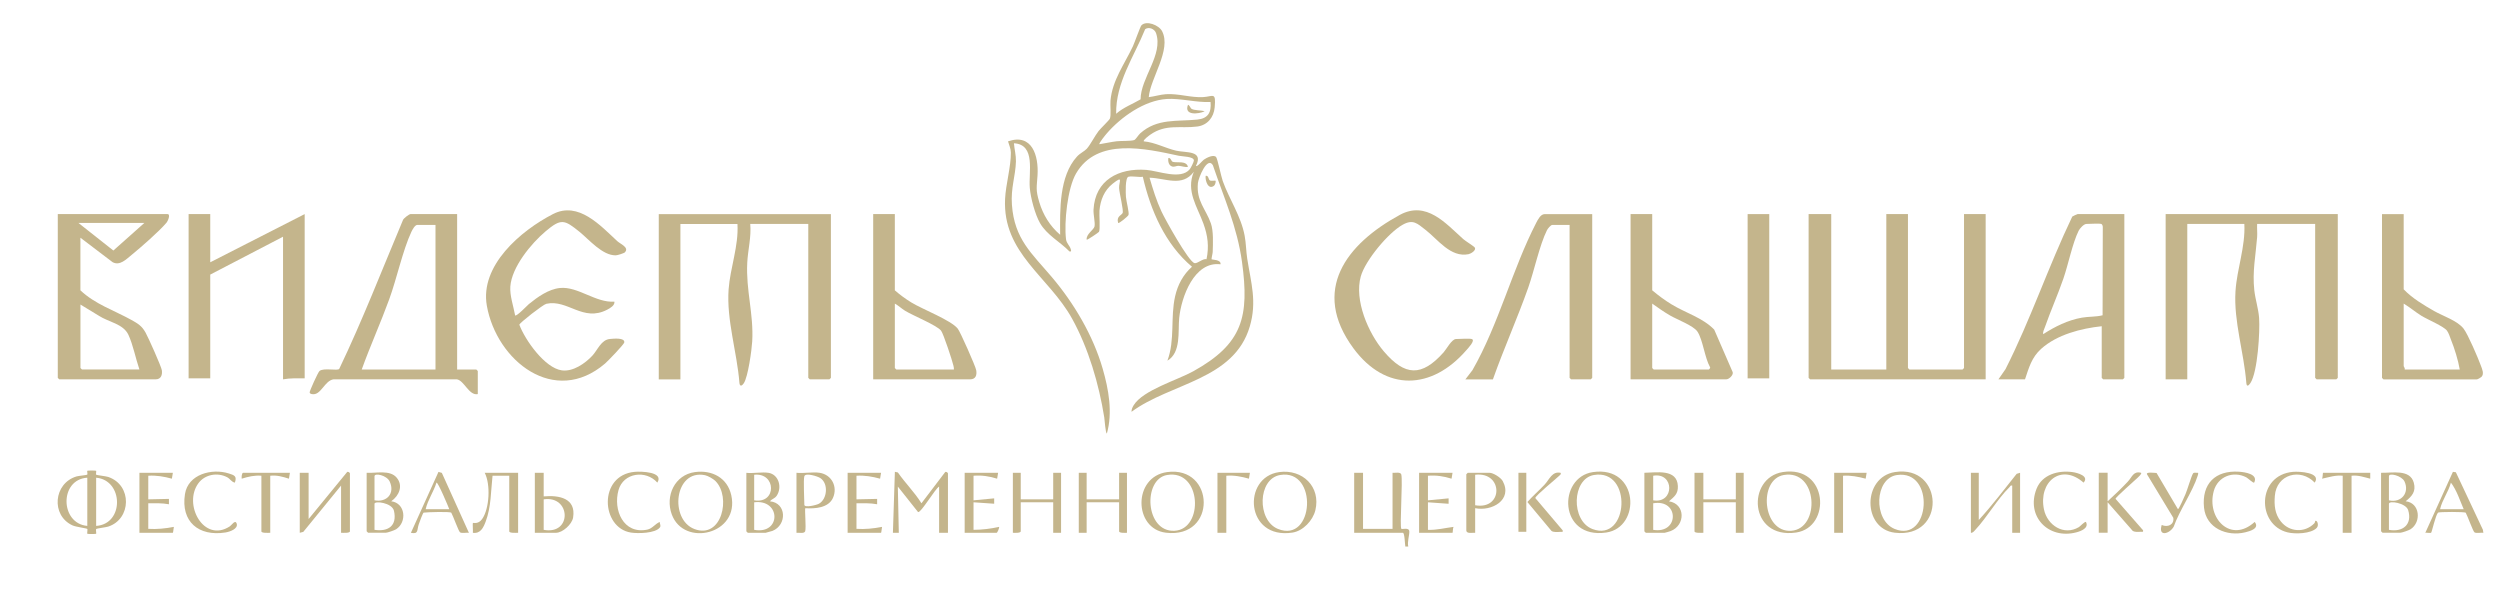 <?xml version="1.0" encoding="UTF-8"?> <svg xmlns="http://www.w3.org/2000/svg" id="Layer_1" data-name="Layer 1" viewBox="0 0 610 145"><defs><style> .cls-1 { fill: #c4b58c; } </style></defs><path class="cls-1" d="M446.82,52.24v37.92h13.44v-37.92h5.28v37.56s.33.36.36.36h12.96s.36-.33.36-.36v-37.56h5.28v40.32h-42.84s-.36-.33-.36-.36v-39.96h5.52Z"></path><path class="cls-1" d="M202.74,52.24v39.96s-.33.36-.36.36h-4.8s-.36-.33-.36-.36v-37.56h-14.16c.29,3.19-.57,6.32-.73,9.47-.35,6.73,1.6,12.52,1.21,19.21-.12,2.07-1.01,8.6-2.05,10.19-.42.65-.99.91-1.07-.1-.61-7.6-3.17-15.31-2.64-22.8.38-5.23,2.48-10.6,2.16-15.96h-13.92v37.92h-5.28v-40.32h42Z"></path><path class="cls-1" d="M570.42,52.24v39.96s-.33.36-.36.36h-4.8s-.36-.33-.36-.36v-37.56h-14.16c-.06,1.07.08,2.17,0,3.24-.35,4.46-1.19,8.37-.69,12.93.25,2.26,1,4.48,1.17,6.75.24,3.29-.35,13.24-2.11,15.89-.46.69-.93,1.03-1.01-.05-.58-7.46-3.1-14.99-2.64-22.32.35-5.5,2.45-10.88,2.16-16.44h-13.92v37.92h-5.28v-40.32h42Z"></path><path class="cls-1" d="M111.54,52.24v37.92h4.68s.36.33.36.36v5.64c-2.15.45-3.32-3.37-5.15-3.61h-30.02c-2.25.31-3.08,4-5.26,3.62-.25-.04-.52-.12-.6-.39s2.05-4.95,2.4-5.25c1.01-.86,4.41.02,4.82-.52,5.68-11.86,10.43-24.14,15.53-36.26.1-.46,1.56-1.51,1.85-1.51h11.4ZM106.26,54.88h-4.44c-.59,0-1.21,1.2-1.44,1.68-2.1,4.49-3.58,11.46-5.4,16.44-2.1,5.77-4.64,11.38-6.72,17.16h18v-35.28Z"></path><path class="cls-1" d="M19.62,58v12.84c3.54,3.37,8.28,4.91,12.45,7.23,1.56.87,2.53,1.44,3.43,3.05.65,1.15,3.84,8.26,3.99,9.22.17,1.14-.21,2.22-1.51,2.22H14.46s-.36-.33-.36-.36v-39.96h26.76c.81,0,.16,1.63-.26,2.13-1.82,2.14-6.22,5.98-8.49,7.83-1.31,1.06-2.88,2.74-4.65,1.76l-7.84-5.96ZM35.22,54.4h-16.08l8.52,6.73,7.56-6.73ZM34.02,90.16c-.9-2.6-1.55-6.03-2.69-8.47-1.25-2.68-4.87-3.12-7.15-4.61l-4.55-2.77v15.48s.33.36.36.36h14.04Z"></path><path class="cls-1" d="M51.3,52.24v11.76l23.04-11.76v40.08c-1.77,0-3.54-.09-5.28.24v-34.8l-17.76,9.24v25.32h-5.28v-40.08h5.28Z"></path><path class="cls-1" d="M518.34,52.24v39.96s-.33.36-.36.36h-4.8s-.36-.33-.36-.36v-12.6c-5.06.54-10.9,2.04-14.77,5.51-2.33,2.1-2.98,4.57-3.95,7.45h-6.48l1.72-2.48c6.13-12.08,10.45-25.04,16.29-37.23.14-.12,1.22-.61,1.31-.61h11.4ZM512.7,54.64c-.53-.16-2.81,0-3.6,0-.66,0-1.63,1.09-1.92,1.68-1.49,3.01-2.53,8.23-3.71,11.65-1.38,3.99-3.11,7.85-4.5,11.82-.17.49-.59,1.25-.42,1.74,2.86-1.85,6.02-3.42,9.42-4.02,1.69-.3,3.41-.16,5.06-.58l.05-21.46c.02-.28-.11-.75-.37-.83Z"></path><path class="cls-1" d="M152.51,61.54c-.24.26-1.84.75-2.24.76-3.26.09-6.56-3.87-8.86-5.73-3.69-2.98-4.49-3.33-8.28-.13-3.53,2.98-8.27,8.73-8.61,13.47-.16,2.23.78,4.86,1.17,7.05.34.33,2.99-2.46,3.35-2.76,2.1-1.71,4.8-3.65,7.59-3.93,4.38-.44,8.75,3.67,13.29,3.33.12.92-1.04,1.59-1.76,1.96-5.94,3.1-9.64-2.6-14.87-1.43-.77.17-6.52,4.65-6.57,5.1,1.38,3.71,6.22,10.59,10.38,11.14,2.72.36,5.64-1.67,7.42-3.57,1.34-1.44,2.15-3.9,4.31-4.09.93-.09,3.64-.36,3.5.84-.05.45-4.02,4.58-4.7,5.16-12.32,10.53-26.43-.62-28.84-14.1-1.75-9.8,8.26-18.32,16.12-22.37,6.23-3.22,11.6,2.81,15.72,6.61.75.69,2.94,1.53,1.86,2.69Z"></path><path class="cls-1" d="M388.5,52.24v39.96s-.33.36-.36.36h-4.8s-.36-.33-.36-.36v-37.32h-4.2c-.4,0-1.14.91-1.33,1.31-1.79,3.6-3.1,9.85-4.54,13.94-2.67,7.56-5.97,14.88-8.64,22.44h-6.72l1.72-2.24c6.41-11.16,9.75-24.73,15.59-36.01.37-.71,1.05-2.07,2.01-2.07h11.64Z"></path><path class="cls-1" d="M359.1,82.72c1.02.28-.99,2.36-1.33,2.75-8.41,9.69-19.67,10.2-27.55-.51-10.39-14.13-1.75-25.4,11.32-32.52,6.5-3.54,11.19,2.05,15.52,5.92.53.47,2.58,1.72,2.78,2.04.43.68-.96,1.51-1.51,1.62-4.39.89-7.48-3.59-10.51-5.94-2.01-1.56-3.03-2.66-5.56-1.25-3.52,1.95-9.12,8.71-10.22,12.58-1.65,5.83,1.82,13.86,5.59,18.3,5.18,6.09,9.27,6.26,14.63.24.67-.75,1.97-3.23,3.01-3.23.89,0,3.19-.18,3.84,0Z"></path><path class="cls-1" d="M218.34,52.24v18.6c1.25,1.09,2.59,2.08,4.01,2.95,2.74,1.69,9.68,4.31,11.35,6.41.6.75,4.35,9.2,4.5,10.14.2,1.2-.12,2.22-1.5,2.22h-23.64v-40.32h5.28ZM232.74,90.16c.04-.34-.04-.65-.11-.97-.26-1.18-2.45-7.81-3.01-8.51-1.05-1.33-6.89-3.68-8.81-4.87-.84-.52-1.59-1.25-2.47-1.73v15.72s.33.36.36.36h14.04Z"></path><path class="cls-1" d="M403.14,52.24v18.6c1.5,1.25,3.06,2.42,4.73,3.43,3.45,2.11,7.59,3.25,10.4,6.16l4.51,10.38c.2.74-.93,1.74-1.52,1.74h-23.4v-40.32h5.28ZM403.14,74.08v15.72s.33.36.36.36h13.44c.07,0,.43-.36.32-.55-1.31-2.29-1.75-6.66-3.08-8.69-.94-1.44-4.95-2.94-6.64-3.92-1.53-.88-2.96-1.9-4.4-2.92Z"></path><path class="cls-1" d="M586.5,52.24v18.36c2.09,2.17,4.83,3.8,7.43,5.29,2.17,1.24,5.68,2.34,7.2,4.32,1.07,1.4,3.52,7.14,4.2,9,.3.84.88,2.03.13,2.77-.16.16-.94.59-1.09.59h-22.8s-.36-.33-.36-.36v-39.96h5.28ZM600.18,90.16c-.41-2.35-1.26-5.08-2.16-7.32-.27-.69-.53-1.58-.96-2.16-.78-1.06-4.76-2.72-6.22-3.62s-2.83-2.08-4.34-2.98v15.24c0,.13.37.53.24.84h13.44Z"></path><rect class="cls-1" x="426.42" y="52.24" width="5.28" height="40.08"></rect><path class="cls-1" d="M23.46,114.88c.08.09-.11.82,0,.95.1.11,2.31.34,2.94.54,5.9,1.99,5.66,10.3-.01,12.12-.53.17-2.81.46-2.91.57-.16.19.07,1.08-.02,1.18-.07.08-2.09.08-2.16,0-.09-.1.12-1.05-.01-1.19s-2.77-.48-3.59-.85c-5.32-2.43-4.65-10.3,1-11.96.48-.14,2.5-.32,2.59-.42.12-.13-.07-.86,0-.95.07-.08,2.09-.08,2.16,0ZM21.3,116.56c-6.86.43-6.65,11.19,0,11.76v-11.76ZM23.46,128.32c6.89-.45,6.69-11.17,0-11.76v11.76Z"></path><path class="cls-1" d="M332.58,115.36v13.68h7.2v-13.68c.59.07,1.91-.27,2.13.39.42,1.61-.44,12.82.03,13.29.17.17,1.86-.43,1.93.6.06.92-.54,2.6-.25,3.72h-.72c-.11-.56-.16-3.36-.6-3.36h-11.88v-14.64h2.16Z"></path><path class="cls-1" d="M83.22,130v-11.52l-9.22,11.3-.86.22v-14.64h2.16v11.28l9.35-11.41c.22-.32.73.13.73.25v14.16c0,.5-1.76.36-2.16.36Z"></path><path class="cls-1" d="M401.22,115.36c2.95-.04,8-1.03,8.18,3.24.08,1.93-.87,2.57-2.17,3.72,4.04.63,4.05,5.86.41,7.26-.2.08-1.4.43-1.49.43h-4.56s-.36-.33-.36-.36v-14.28ZM403.38,122.08c5.25.87,5.2-6.92,0-6v6ZM403.38,129.28c6.39,1.07,6.38-7.6,0-6.48v6.48Z"></path><path class="cls-1" d="M229.14,118.72c-1.03.61-4.37,6.39-5.13,6.23l-4.94-6.23.24,11.28h-1.44s.48-14.88.48-14.88l.73.16c1.79,2.59,4.11,4.86,5.75,7.52l5.75-7.56c.22-.32.72.13.72.25v14.52h-2.16v-11.28Z"></path><path class="cls-1" d="M415.62,115.36v6.48h7.92v-6.48h1.92v14.64h-1.92v-7.44h-7.92v7.44c-.4,0-2.16.14-2.16-.36v-14.28h2.16Z"></path><path class="cls-1" d="M462.36,115.18c11.95-1.88,12.61,16.31-.03,14.8-7.93-.95-7.91-13.55.03-14.8ZM462.84,115.91c-5.45.81-5.82,10.98-.55,13.15,8.69,3.58,10.01-14.55.55-13.15Z"></path><path class="cls-1" d="M89.46,115.36c2.28.15,5.66-.8,7.33,1.19s.57,4.42-1.33,5.76c3.49.44,3.89,5.1,1.19,6.83-.4.26-2.13.85-2.51.85h-4.32s-.36-.33-.36-.36v-14.28ZM91.38,122.08c3.01.55,5.02-1.67,3.72-4.56-.7-1.57-3.72-2.19-3.72-1.32v5.88ZM91.38,129.28c3.38.51,5.56-1.02,4.75-4.63-.45-1.99-4.75-2.51-4.75-1.73v6.36Z"></path><path class="cls-1" d="M312.12,115.19c5.71-.78,10.2,3.6,8.83,9.31-.61,2.5-2.99,5.05-5.58,5.45-11.51,1.78-12.36-13.51-3.24-14.76ZM312.35,115.9c-5.49.94-5.69,11.04-.55,13.15,8.89,3.64,9.89-14.74.55-13.15Z"></path><path class="cls-1" d="M580.98,115.36c2.6.08,7.08-.98,7.99,2.44.57,2.14-.43,3.26-1.99,4.51,3.5.37,3.9,5.09,1.19,6.83-.4.26-2.13.85-2.51.85h-4.32s-.36-.33-.36-.36v-14.28ZM582.9,122.08c2.99.7,5.09-1.83,3.79-4.62-.65-1.38-3.79-2.18-3.79-1.26v5.88ZM582.9,129.28c3.35.63,5.77-1.3,4.69-4.81-.54-1.75-4.69-2.4-4.69-1.55v6.36Z"></path><path class="cls-1" d="M169.56,115.19c4.2-.57,7.92,1.4,8.87,5.64,2.14,9.53-11.57,12.76-14.52,4.68-1.64-4.49.71-9.65,5.65-10.32ZM174.57,117.37c-.52-.52-1.82-1.27-2.54-1.42-7.48-1.53-8.76,10.8-2.58,13.14,6.67,2.52,9-7.83,5.12-11.72Z"></path><path class="cls-1" d="M435,115.18c11.08-1.73,11.93,13.5,3.24,14.76-11.55,1.67-12.1-13.37-3.24-14.76ZM435.24,115.9c-6.28,1.09-5.22,14.1,1.83,13.61,7.15-.5,6.53-15.05-1.83-13.61Z"></path><path class="cls-1" d="M284.76,115.19c11.7-1.6,12.26,16.29-.28,14.79-7.91-.95-8.07-13.65.28-14.79ZM284.76,115.9c-5.96,1.03-5.36,13.98,1.83,13.61s6.62-15.06-1.83-13.61Z"></path><path class="cls-1" d="M187.5,115.36c2.56.43,3.38,3.6,2.01,5.61-.49.71-1.19.76-1.64,1.35,4.09.39,4.18,5.79.61,7.22-.2.08-1.61.47-1.69.47h-4.32s-.36-.33-.36-.36v-14.28c1.65.19,3.83-.26,5.4,0ZM184.02,122.08c5.56.92,5.4-6.83,0-6.24v6.24ZM184.02,129.28c6.62,1.21,6.56-7.55,0-6.72v6.72Z"></path><path class="cls-1" d="M388.68,115.19c11.23-1.63,11.84,13.51,3.23,14.75-11.65,1.68-11.85-13.5-3.23-14.75ZM388.91,115.9c-5.37.92-5.67,11.17-.34,13.19,8.84,3.35,9.87-14.81.34-13.19Z"></path><path class="cls-1" d="M482.82,115.36v11.52c3.27-3.56,6.22-7.48,9.25-11.27l.83-.25v14.64h-1.92v-11.52c-.48-.12-.46.2-.68.4-2.89,2.83-5.48,7.35-8.32,10.4-.29.31-.6.77-1.08.72v-14.64h1.92Z"></path><path class="cls-1" d="M249.06,115.36v6.48h7.92v-6.48h1.92v14.64h-1.92v-7.44h-7.92v7.08c0,.46-1.53.38-1.92.36v-14.64h1.92Z"></path><path class="cls-1" d="M265.14,115.36v6.48h7.92v-6.48h1.92v14.64c-.39.02-1.92.1-1.92-.36v-7.08h-7.92v7.44h-1.92v-14.64h1.92Z"></path><path class="cls-1" d="M514.26,115.36v6.96c1.68-1.54,3.36-3.13,4.92-4.8,1.07-1.13,1.35-2.65,3.24-2.16.26.22-.65,1.03-.83,1.2-.67.65-5.4,4.78-5.4,5.15l6.72,7.68c.09.55-.24.33-.6.36-.62.05-1.42.11-1.94-.23l-6.11-6.97v7.44h-2.16v-14.64h2.16Z"></path><path class="cls-1" d="M132.66,115.36v5.76c3.71-.33,7.94.4,7.18,5.15-.26,1.65-2.55,3.73-4.18,3.73h-5.16v-14.64h2.16ZM132.66,129.28c6.99,1.3,6.67-8.44,0-7.44v7.44Z"></path><path class="cls-1" d="M359.94,124v6c-.63-.06-2.16.33-2.16-.6v-13.68s.33-.36.36-.36h5.28c.93,0,2.77,1.15,3.25,2.03,2.47,4.6-2.69,7.44-6.73,6.61ZM359.94,123.28c6.93,1.22,6.88-8.27,0-7.44v7.44Z"></path><path class="cls-1" d="M126.42,115.36v14.64c-.4,0-2.16.14-2.16-.36v-13.56h-4.08c-.41,3.7-.33,7.63-1.67,11.17-.56,1.49-1.25,3-3.13,2.76.06-.4-.09-2.32,0-2.4.13-.12,1.29.41,2.27-.98,1.79-2.53,2.08-8.48.62-11.26h8.16Z"></path><path class="cls-1" d="M199.98,115.36c2.96.46,4.48,3.41,3.26,6.14-1.11,2.45-4.41,2.66-6.74,2.5-.2.2.24,4.78-.03,5.61-.22.67-1.54.32-2.13.39v-14.64c1.74.19,3.97-.26,5.64,0ZM196.26,116.2c-.27.87,0,5.61,0,6.96,0,.82,3.01.07,3.58-.26,2.04-1.16,2.34-4.94.3-6.26-.68-.44-3.6-1.35-3.88-.44Z"></path><path class="cls-1" d="M214.98,115.36l-.24,1.44c-1.88-.52-3.8-.85-5.76-.72v5.76l5.04-.11v1.31c-1.67-.31-3.35-.25-5.04-.24v6.24c2.12.13,4.17-.08,6.24-.48-.05.18-.17,1.44-.24,1.44h-8.16v-14.64h8.16Z"></path><path class="cls-1" d="M42.18,115.36l-.24,1.44c-1.88-.52-3.8-.85-5.76-.72v5.76l5.04-.11v1.31c-1.67-.31-3.35-.25-5.04-.24v6.24c2.12.13,4.17-.08,6.24-.48-.05.18-.17,1.44-.24,1.44h-8.16v-14.64h8.16Z"></path><path class="cls-1" d="M114.42,130c-.57-.09-1.72.19-2.17-.11-.35-.23-1.73-4.11-2.13-4.78-.25-.33-5.83-.15-6.75-.03-.23.14-1.04,2.4-1.2,2.88-.49,1.44.01,2.41-1.91,2.05l6.73-14.87.82.24,6.61,14.63ZM109.62,124.24c-.19-.54-2.79-6.73-3.12-6.48-.69,2.23-2.12,4.22-2.64,6.48h5.76Z"></path><path class="cls-1" d="M605.94,130c-.57-.09-1.73.19-2.17-.11-.35-.24-1.73-4.11-2.13-4.78-.2-.27-6.47-.23-6.75-.04-.6.58-1.5,4.74-1.69,4.91-.17.14-1.08-.04-1.42.02l6.73-14.87.72.1,6.6,14.04.11.73ZM601.14,124.24c-.94-2.15-1.69-4.61-3.12-6.48-.59,2.27-2.14,4.22-2.64,6.48h5.76Z"></path><path class="cls-1" d="M354.42,115.36l-.24,1.44c-1.92-.6-3.73-.88-5.76-.72v6l5.04-.48v1.32s-5.04-.36-5.04-.36v6.72c2.1.09,4.17-.46,6.24-.72-.17.25-.17,1.44-.24,1.44h-8.16v-14.64h8.16Z"></path><path class="cls-1" d="M243.54,115.36l-.24,1.44c-1.92-.6-3.73-.88-5.76-.72v6l5.04-.48v1.31s-5.04-.35-5.04-.35v6.72c2.1-.01,4.2-.27,6.24-.72.12.11-.4,1.44-.6,1.44h-7.8v-14.64h8.16Z"></path><path class="cls-1" d="M564.9,127.13c.45-.38,1.02,1.02.37,1.69-1.4,1.44-5.26,1.53-7.1,1.08-7.6-1.85-7.52-14.02,1.34-14.77,1.5-.13,6.96.14,5.28,2.63-3.47-3.65-9.33-2.02-9.73,3.23-.18,2.3-.01,4.39,1.46,6.24,2.08,2.62,5.8,2.85,8.16.48.18-.18.21-.57.24-.59Z"></path><path class="cls-1" d="M550.02,117.76c-.21.19-1.55-1.1-1.94-1.3-3.2-1.64-6.93-.17-7.91,3.32-1.86,6.64,4.14,12.91,9.97,7.57,1.25,1.54-1.01,2.23-2.27,2.53-4.5,1.1-9.57-.99-10.09-6.01-.59-5.82,2.73-9.14,8.53-8.77,1.51.1,4.76.6,3.71,2.65Z"></path><path class="cls-1" d="M508.98,127.37c.75,1.47-1.17,2.22-2.38,2.53-6.82,1.78-12.33-3.94-9.68-10.64,1.37-3.48,5.3-4.55,8.77-4.07,1.22.17,4.15.97,2.7,2.57-5.48-4.84-11.07-.16-9.66,6.55.81,3.86,4.85,6.49,8.51,4.31.35-.21,1.5-1.49,1.75-1.25Z"></path><path class="cls-1" d="M160.98,127.37c-.01.52.36.88.03,1.33-1.1,1.46-5.41,1.51-7.05,1.25-7.35-1.14-8.03-14.02.91-14.82,1.56-.14,7.2-.02,5.52,2.63-2.77-3.15-8.27-2.45-9.47,1.82-1.36,4.84,1.18,10.84,7.01,9.65,1.25-.25,1.96-1.45,3.05-1.87Z"></path><path class="cls-1" d="M57.3,117.76c-.82-.15-1.13-.94-1.9-1.33-2.34-1.21-5.38-.68-6.97,1.45-3.85,5.17,1.3,14.72,7.66,10.54.45-.3,1.31-1.72,1.66-.67.42,1.3-1.71,2.02-2.78,2.18-6.5,1.01-10.89-2.64-9.84-9.36.75-4.87,6.57-6.35,10.69-5.05,1.39.44,2.03.66,1.49,2.23Z"></path><path class="cls-1" d="M578.34,115.36v1.44c-1.51-.37-2.96-.91-4.56-.72v13.92h-2.16v-13.92c-1.75-.2-3.36.37-5.04.72.17-.25.17-1.44.24-1.44h11.52Z"></path><path class="cls-1" d="M70.74,115.36l-.24,1.44c-1.51-.48-2.94-.9-4.56-.72v13.92c-.4,0-2.16.14-2.16-.36v-13.56c-1.66-.15-3.24.23-4.8.72-.07-.34,0-1.44.36-1.44h11.4Z"></path><path class="cls-1" d="M526.21,115.42l5.21,8.82c.25,0,1.62-3.16,1.84-3.67.45-1.05,1.46-4.5,1.85-5.06.23-.33.9-.08,1.23-.14.05.27-.03.48-.11.73-1.17,3.74-4.48,8.52-5.84,12.4-1,1.79-3.87,2.57-2.93-.41,1.44.66,3.08-.06,2.83-1.74l-6.43-10.63c-.26-.65,1.99-.31,2.35-.31Z"></path><path class="cls-1" d="M304.98,115.36l-.24,1.44c-1.81-.51-3.61-.88-5.52-.72v13.92h-2.16v-14.64h7.92Z"></path><path class="cls-1" d="M455.46,115.36l-.24,1.44c-1.8-.48-3.64-.85-5.52-.72v13.92h-2.16v-14.64h7.92Z"></path><path class="cls-1" d="M380.82,115.37c.09.4-.13.49-.36.71-.84.82-5.74,4.78-5.85,5.44l6.69,7.89c.1.55-.24.33-.59.36-.63.05-1.7.14-2.16-.24l-5.87-7.04c1.32-1.48,2.83-2.78,4.19-4.23,1.19-1.27,1.86-3.38,3.96-2.88Z"></path><rect class="cls-1" x="370.5" y="115.36" width="1.92" height="14.4"></rect><path class="cls-1" d="M289.86,40.72c-.79.13-1.52-.22-2.28-.26-.53-.03-1,.34-1.57.17-.87-.26-1.04-1.28-.95-2.06.68-.13.64.76,1.12.92.92.31,3.33-.39,3.68,1.24Z"></path><path class="cls-1" d="M296.58,44.09c.15.15-.06,1-.34,1.22-1.45,1.15-2.23-1.3-2.06-2.42.81-.12.59.99,1.11,1.17.34.12,1.22-.04,1.29.03Z"></path><path class="cls-1" d="M275.34,43.12c-.83.25-.67,4.09-.61,4.93.07.99.85,3.91.62,4.42-.15.33-2.33,2.15-2.52,1.93-.47-1.56.69-1.78,1.08-2.4.33-.53-.81-4.96-.85-6.13-.05-1.53,1.13-3.18-1.55-1.06-2.07,1.64-3.02,3.99-3.24,6.6-.09,1.05.23,4.57-.12,5.16-.09.15-2.87,2.05-3,1.92-.2-1.34,1.75-2.41,1.92-3.25.18-.94-.31-2.82-.25-4.08.39-7.25,6.15-10.19,12.84-9.71,2.95.21,8.44,2.52,10.65-.16.26-.32,1-1.8,1-2.14-.01-.98-2.78-.95-3.65-1.14-8.19-1.76-19.96-4.52-25.1,4.32-2.09,3.6-2.95,11.93-2.45,16.04.13,1.05.91,1.54,1.16,2.44.1.35.19.65-.31.55-2.31-2.37-5.55-4.02-7.21-6.95-1.21-2.13-2.27-6.12-2.48-8.56-.33-3.73,1.53-10.61-3.87-10.89.12,1.49.53,2.93.49,4.45-.11,3.58-1.28,6.43-.98,10.56.6,8.36,4.82,11.83,9.73,17.63,5.41,6.38,10.09,14.28,12.42,22.38,1.45,5.02,2.47,10.68,1.02,15.79-.33,0-.55-3.37-.64-3.92-1.3-8.14-3.85-16.86-7.84-24.08-5.69-10.3-17-15.96-16.36-29.24.17-3.55,1.45-7.87,1.41-11.31-.01-.96-.44-1.84-.69-2.73,5.89-2.02,7.49,3.52,7.2,8.27-.18,2.93-.5,3.47.42,6.55s2.6,5.85,5.1,7.98c-.05-6.07-.26-14.27,4.09-19.07.78-.86,1.81-1.28,2.4-1.92.88-.96,1.93-3.09,2.88-4.32.5-.65,2.57-2.62,2.75-3.01.36-.79.06-3.29.16-4.4.43-4.97,3.41-8.9,5.46-13.26.41-.87,1.8-4.83,2.08-5.12,1.21-1.27,4.28-.08,5.05,1.42,2.35,4.55-2.88,11.47-3.25,16.09,1.36-.16,2.84-.63,4.2-.72,3.1-.19,6.07.89,9.11.71,2.38-.14,3.13-1.37,2.77,2.53-.22,2.41-1.75,4.32-4.23,4.65-4.11.54-7.63-.7-11.46,1.98-.3.21-1.83,1.33-1.6,1.64,2.75.24,5.32,1.69,7.92,2.28,2.41.55,6.74-.13,4.8,3.72.33.28,1.57-1.29,1.94-1.54.64-.45,2.38-1.34,2.99-.62.32.38,1.24,4.78,1.61,5.83,1.62,4.53,4.44,8.51,5.35,13.37.35,1.87.34,3.76.63,5.61.92,5.89,2.41,10.46.62,16.52-3.85,13.08-19.3,13.76-28.86,20.82-.02-.58.24-1.13.54-1.62,2.28-3.68,10.63-6.1,14.53-8.27,12.08-6.7,13.71-13.34,11.89-26.67-1.17-8.52-4.38-15.59-7.11-23.61-1.35-2.28-3.53,3.1-3.65,4.38-.42,4.35,1.91,6.26,3.16,9.79.67,1.88.52,4.96.45,7.02-.01.39-.37,1.67-.25,1.79.09.09,2.35.03,2.16,1.2-6.42-.8-9.57,8-10.08,13.08-.33,3.35.5,8.45-2.88,10.44,1.9-5.1.69-10.5,1.89-15.75.63-2.77,1.98-5.3,4.11-7.17-6.55-5.51-10.1-13.75-12-21.96-.92.17-2.7-.23-3.48,0ZM272.34,27.76c1.75-1.55,4.03-2.38,5.96-3.52.03-5.27,5.59-10.91,3.77-16.17-.35-1.01-1.75-1.6-2.65-.95-2.74,6.77-7.19,13.01-7.08,20.64ZM295.38,24.88c-3.43.19-7.34-.94-10.69-.73-5.47.35-11.16,4.39-14.63,8.4-.24.27-2.02,2.44-1.8,2.64,1.4-.22,2.79-.55,4.2-.72,1.09-.13,3.37-.01,4.27-.29.38-.11,1.02-1.23,1.48-1.64,4.11-3.69,8.91-2.86,13.92-3.36,2.63-.26,3.49-1.76,3.24-4.32ZM294.39,63.25c.65-3.1.31-5.75-.75-8.67-1.51-4.19-4.31-7.94-2.35-12.66-2.83,3.8-6.89,1.54-10.8,1.44.82,2.8,1.68,5.6,2.91,8.24.88,1.89,6.59,12.23,8.06,12.6.69.18,2.01-1.16,2.92-.96Z"></path><path class="cls-1" d="M290.65,26.49c.65.52,2.48.36,3.29.67-1.51.69-5.1,1.08-4.08-1.56.22-.17.66.79.78.89Z"></path></svg> 